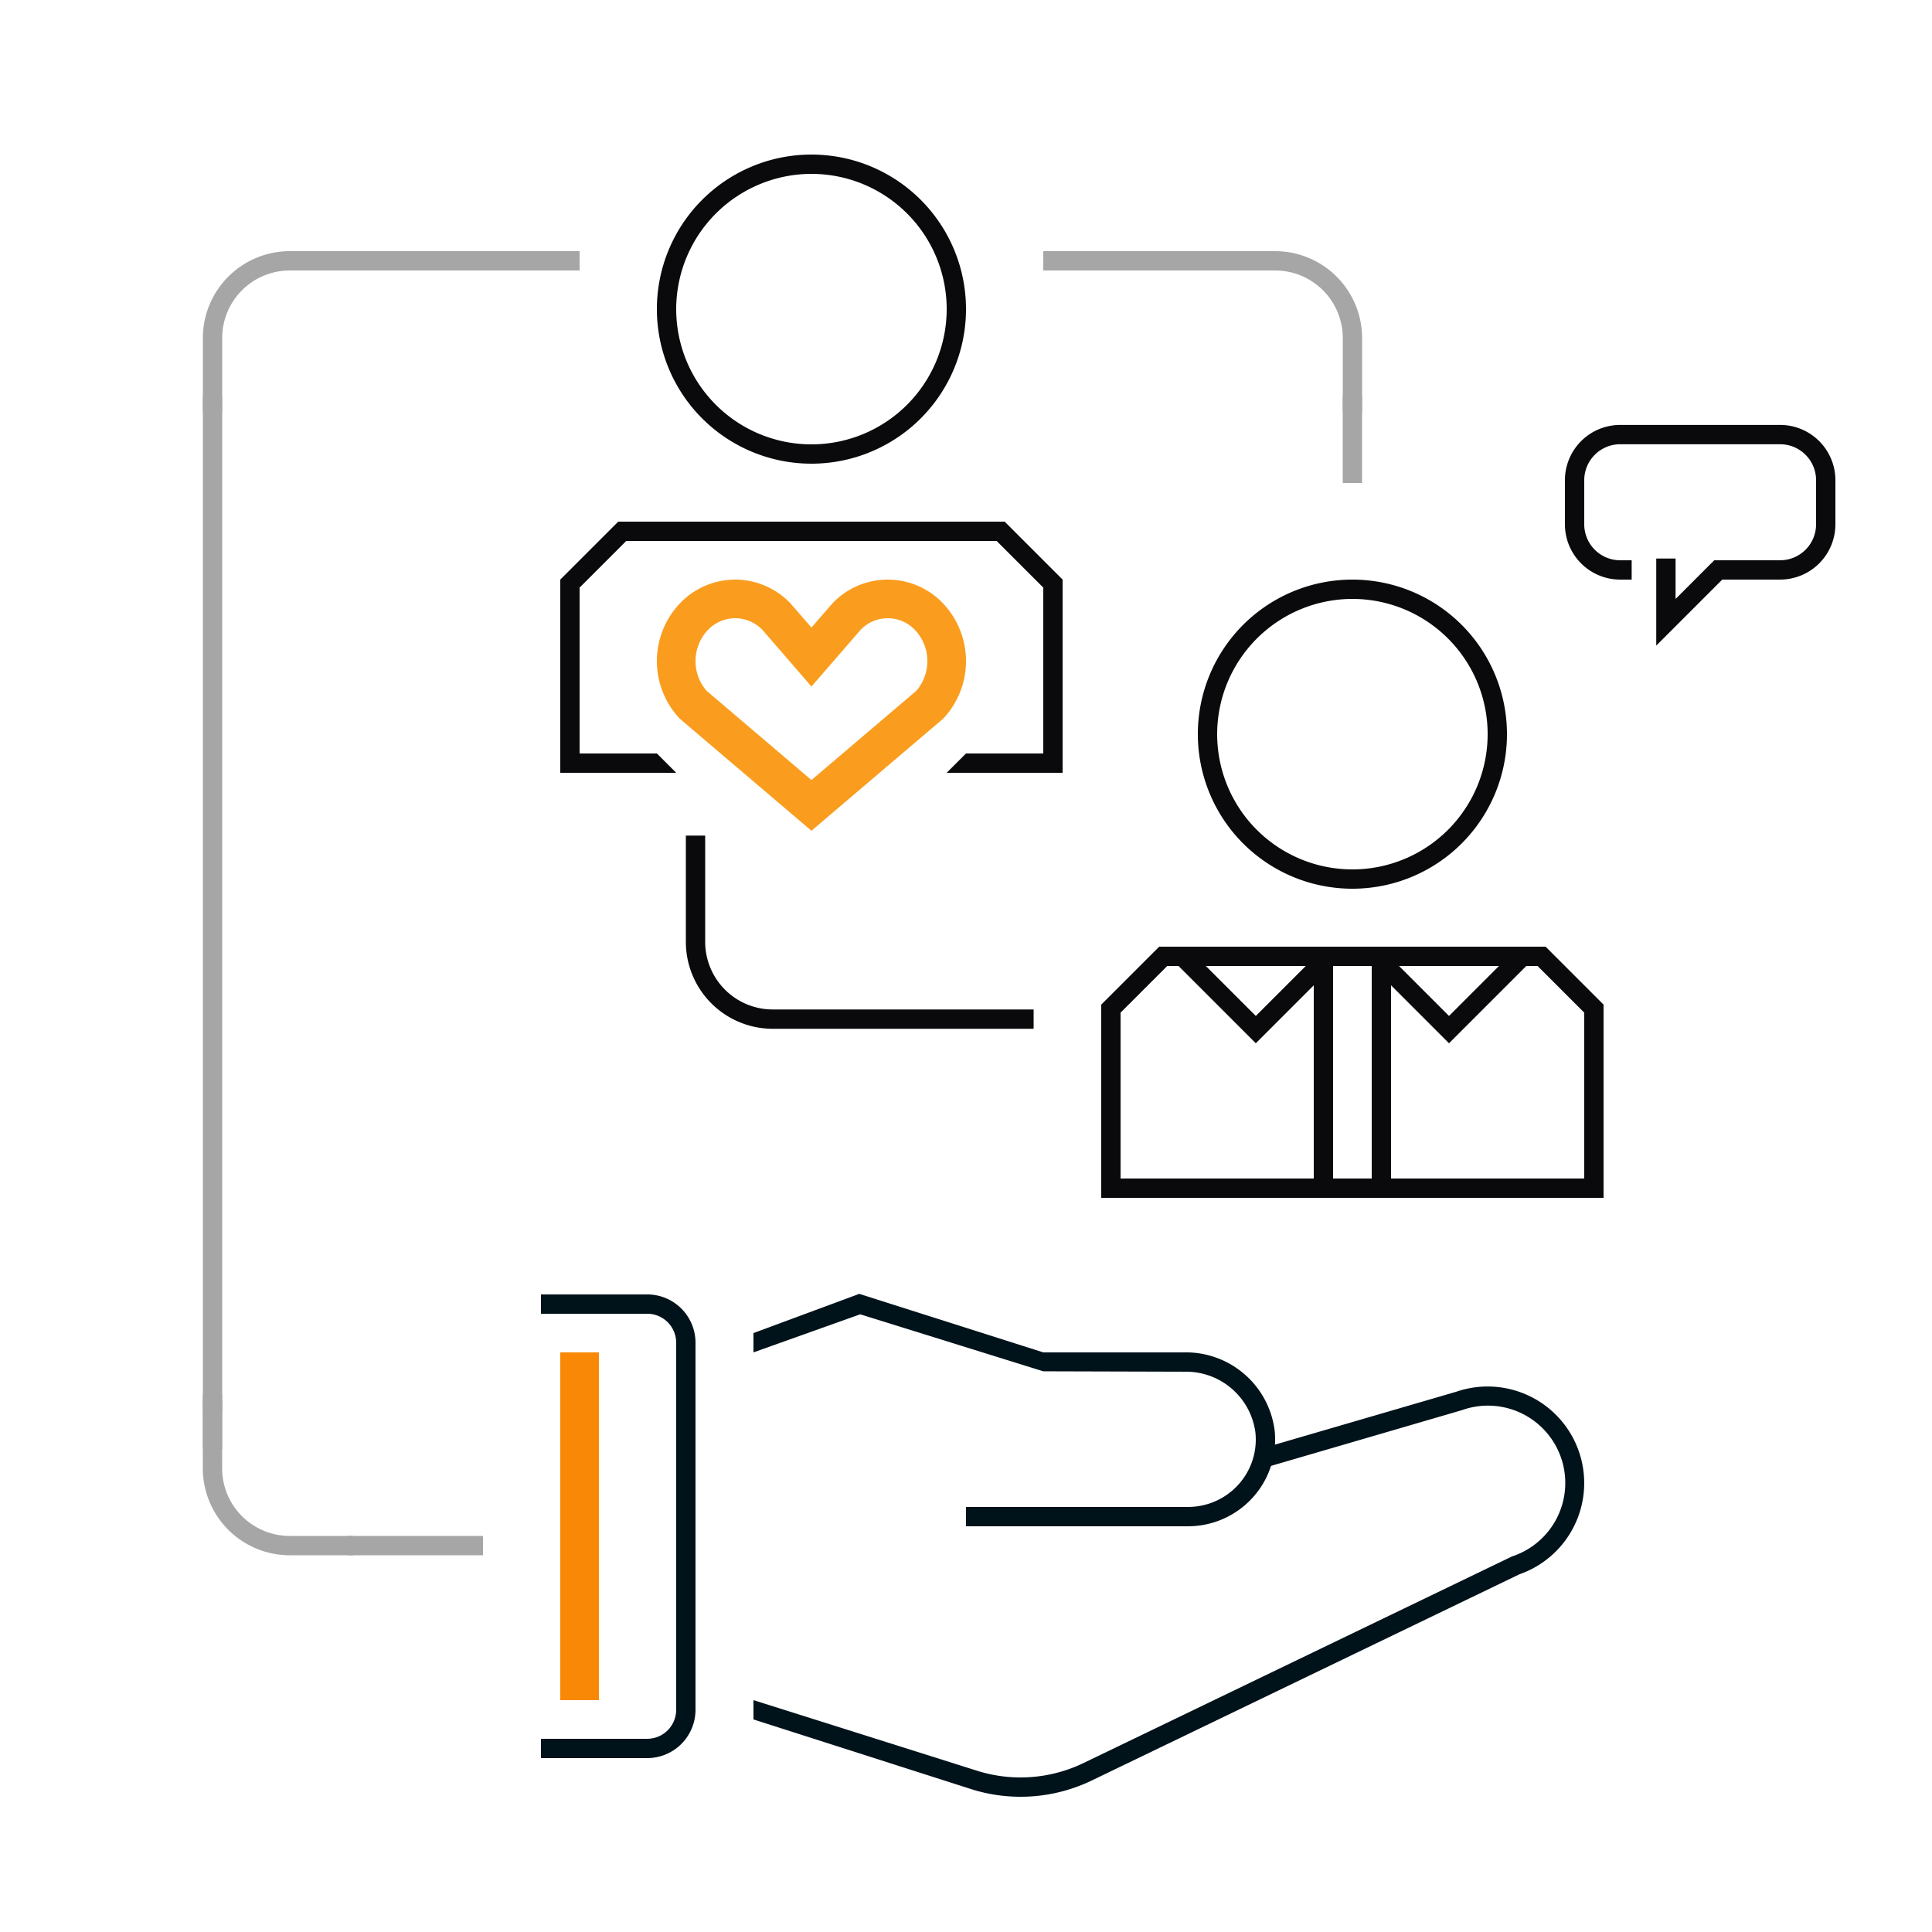 <svg xmlns="http://www.w3.org/2000/svg" viewBox="0 0 100 100"><defs><clipPath id="a"><path d="M0 0h100v100H0z"/></clipPath></defs><g data-name="Our culture"><g clip-path="url(#a)" data-name="Group 620"><path fill="none" d="M24 3h64v64H24z" data-name="Rectangle 1"/><g data-name="Group 331"><path fill="#0a0a0d" d="M42 9a7 7 0 1 1-7 7 7.009 7.009 0 0 1 7-7m0-1a8 8 0 1 0 8 8 8 8 0 0 0-8-8" data-name="Path 396"/><path fill="#0a0a0d" d="M51.586 28L54 30.414V39h-4l-1 1h6V30l-3-3H32l-3 3v10h6l-1-1h-4v-8.586L32.414 28z" data-name="Path 397"/><path fill="#0a0a0d" d="M70 31a7 7 0 1 1-7 7 7.009 7.009 0 0 1 7-7m0-1a8 8 0 1 0 8 8 8 8 0 0 0-8-8" data-name="Path 398"/><path fill="#0a0a0d" d="M79.586 50L82 52.414V61H58v-8.586L60.414 50zM80 49H60l-3 3v10h26V52z" data-name="Path 399"/><path fill="#0a0a0d" d="M71 61h-2V50h2zm1-12h-4v13h4V49z" data-name="Path 400"/><path fill="#0a0a0d" d="M67.586 50L65 52.586 62.414 50zM70 49H60l5 5z" data-name="Path 401"/><path fill="#0a0a0d" d="M77.586 50L75 52.586 72.414 50zM80 49H70l5 5z" data-name="Path 402"/><path fill="#fa9d1e" d="M38.053 32a1.962 1.962 0 0 1 1.4.592l1.041 1.2L42 35.535l1.511-1.742 1.041-1.2a1.94 1.94 0 0 1 2.82.029 2.348 2.348 0 0 1 .058 3.132L42 40.374l-5.43-4.621a2.348 2.348 0 0 1 .058-3.132A1.966 1.966 0 0 1 38.053 32m0-2a3.962 3.962 0 0 0-2.869 1.238 4.343 4.343 0 0 0 0 5.961L42 43l6.817-5.8a4.347 4.347 0 0 0 0-5.962 3.943 3.943 0 0 0-5.738 0L42 32.482l-1.079-1.244A3.954 3.954 0 0 0 38.053 30" data-name="Path 404"/></g><path fill="#fa8807" d="M28.999 69.999h2v18h-2z" data-name="Rectangle 308"/><g data-name="Group 567"><path fill="none" stroke="#00121a" stroke-miterlimit="10" d="M27.999 67.499h5.5a2 2 0 0 1 2 2v19a2 2 0 0 1-2 2h-5.5" data-name="Path 362"/><path fill="#00121a" d="M61.326 69.999h-7.327l-9.525-3.029-5.475 2.029v1l5.522-1.971 9.478 2.95 7.327.021a3.621 3.621 0 0 1 3.655 3.155 3.474 3.474 0 0 1-.892 2.7 3.51 3.51 0 0 1-2.59 1.145h-11.5v1h11.5a4.511 4.511 0 0 0 3.331-1.474 4.464 4.464 0 0 0 1.148-3.466 4.628 4.628 0 0 0-4.652-4.06" data-name="Path 363"/><path fill="#00121a" d="M81.718 75.114a5 5 0 0 0-6.345-3.077l-10.3 3.005.28.959 10.32-3.013a4.002 4.002 0 1 1 2.589 7.573L56.079 91.256a7.493 7.493 0 0 1-5.412.427l-11.668-3.684v1L50.38 92.64a8.481 8.481 0 0 0 6.133-.484l5.212-2.513 16.924-8.16a5 5 0 0 0 3.069-6.369" data-name="Path 364"/></g><g data-name="Group 557"><path fill="none" stroke="#a6a6a7" stroke-miterlimit="10" d="M70.002 21.345V17.5a4 4 0 0 0-4-4h-3.3" data-name="Path 791"/></g><path fill="none" stroke="#a6a6a7" d="M70 20.5V25" data-name="Line 271"/><path fill="none" stroke="#a6a6a7" d="M63 13.5h-9" data-name="Line 272"/><g fill="none"><path d="M80 19h16v16H80z"/><path stroke="#0a0a0d" stroke-miterlimit="10" d="M86.227 28.909v3.3l2.71-2.71h3.2a2.363 2.363 0 0 0 2.363-2.363v-2.278a2.363 2.363 0 0 0-2.364-2.364h-8.272a2.363 2.363 0 0 0-2.364 2.364v2.278a2.363 2.363 0 0 0 2.364 2.364h.591" data-name="Path 1"/></g><g><g data-name="Group 557"><path fill="none" stroke="#a6a6a7" stroke-miterlimit="10" d="M11 21.345V17.5a4 4 0 0 1 4-4h3.3" data-name="Path 791"/></g><path fill="none" stroke="#a6a6a7" d="M11 20.5V75" data-name="Line 271"/><path fill="none" stroke="#a6a6a7" d="M18 13.5h12" data-name="Line 272"/></g><g data-name="corner-top-right"><g data-name="Group 557"><path fill="none" stroke="#a6a6a7" stroke-miterlimit="10" d="M10.998 72.155V76a4 4 0 0 0 4 4h3.3" data-name="Path 791"/></g><path fill="none" stroke="#a6a6a7" d="M11 73v-.5" data-name="Line 271"/><path fill="none" stroke="#a6a6a7" d="M18 80h7" data-name="Line 272"/></g><path fill="none" stroke="#0a0a0d" stroke-miterlimit="10" d="M53.5 52.75H40a4 4 0 0 1-4-4v-5.5" data-name="Path 403"/></g></g></svg>